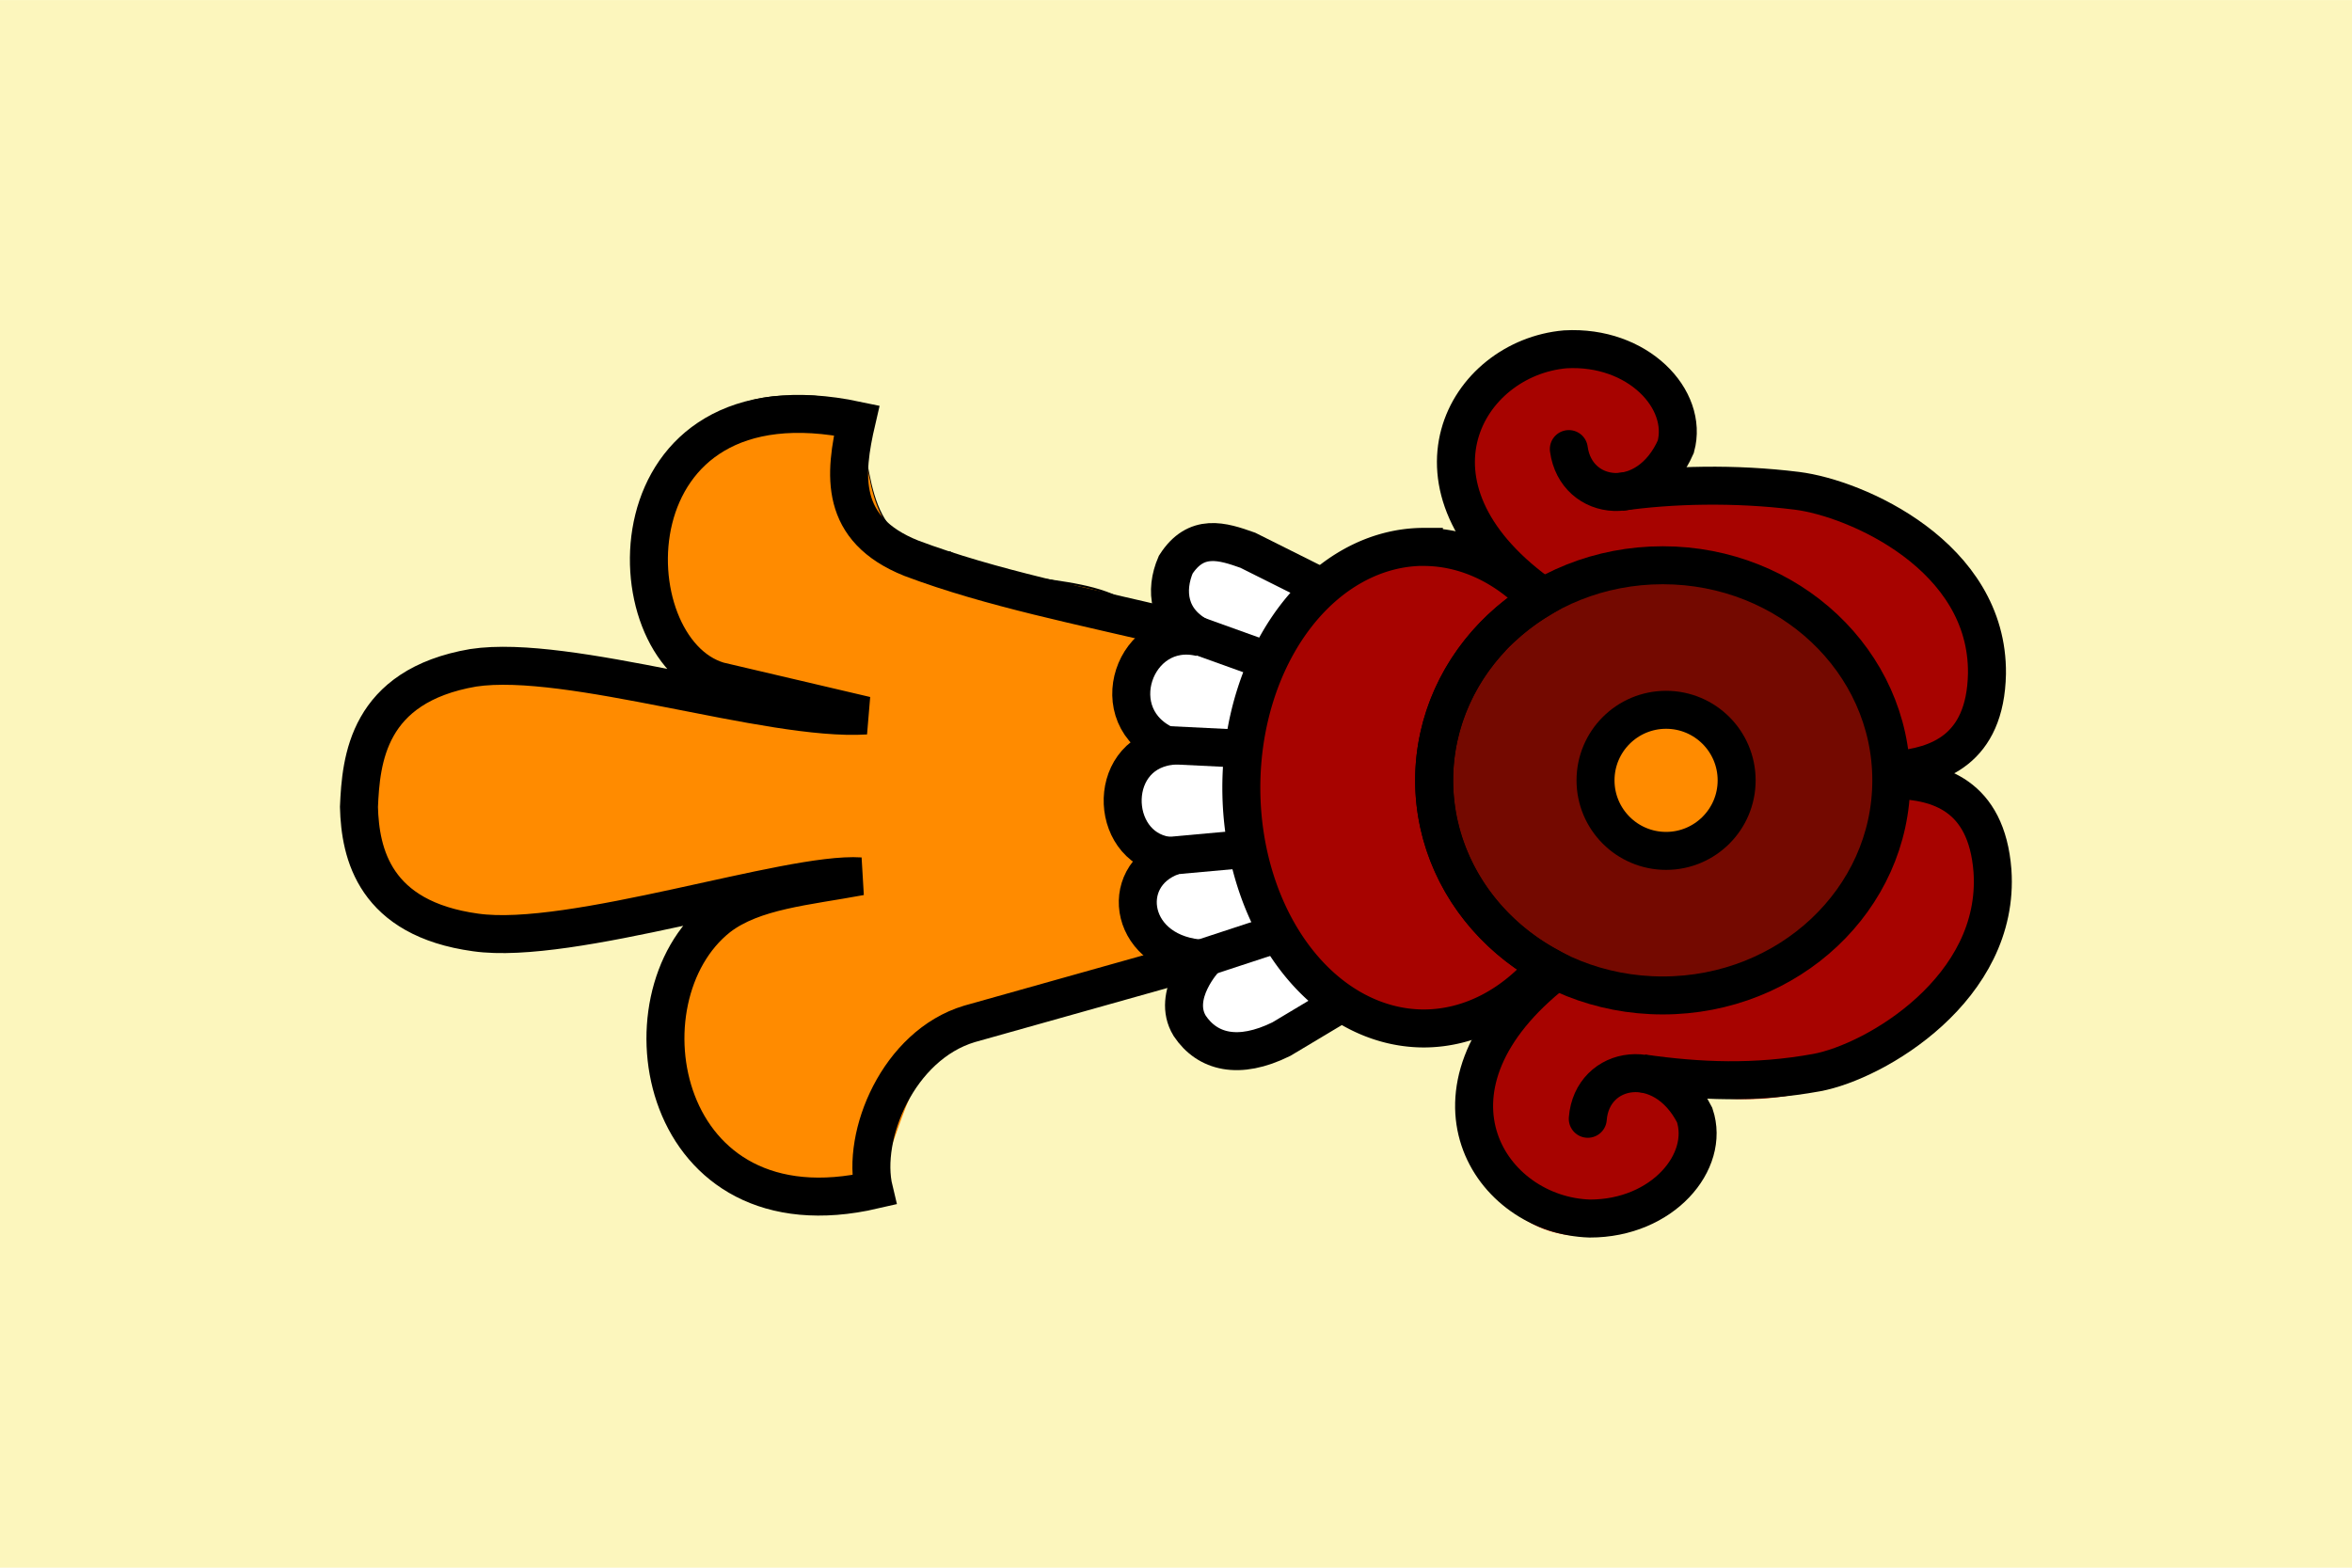 <svg xmlns:dc="http://purl.org/dc/elements/1.1/" xmlns:cc="http://creativecommons.org/ns#" xmlns:rdf="http://www.w3.org/1999/02/22-rdf-syntax-ns#" xmlns:svg="http://www.w3.org/2000/svg" xmlns="http://www.w3.org/2000/svg" xmlns:sodipodi="http://sodipodi.sourceforge.net/DTD/sodipodi-0.dtd" xmlns:inkscape="http://www.inkscape.org/namespaces/inkscape" id="svg2" version="1.1" inkscape:version="0.91" width="252" height="168" viewBox="0 0 252 168" sodipodi:docname="xochi.svg">
  <defs id="defs6">
    <filter inkscape:collect="always" id="filter4777" x="-0.07" width="1.15" y="-0.14" height="1.27" color-interpolation-filters="sRGB">
      <feGaussianBlur inkscape:collect="always" stdDeviation="5.49" id="feGaussianBlur4779"/>
    </filter>
  </defs>
  <sodipodi:namedview pagecolor="#ffffff" bordercolor="#666666" borderopacity="1" objecttolerance="10" gridtolerance="10" guidetolerance="10" inkscape:pageopacity="0" inkscape:pageshadow="2" inkscape:window-width="1855" inkscape:window-height="1049" id="namedview4" showgrid="false" inkscape:zoom="2.83" inkscape:cx="144.19" inkscape:cy="96.27" inkscape:window-x="0" inkscape:window-y="0" inkscape:window-maximized="0" inkscape:current-layer="svg2" fit-margin-top="0" fit-margin-left="0" fit-margin-right="0" fit-margin-bottom="0"/>
  <path d="" id="path4971" inkscape:connector-curvature="0" fill="#f39d4d"/>
  <path d="" id="path4983" inkscape:connector-curvature="0" fill="#f39d4d"/>
  <path d="" id="path4999" inkscape:connector-curvature="0" fill="#f39d4d"/>
  <g id="g4819" transform="translate(-1467.852,-1327.095)">
    <rect id="rect4643" width="252" height="168" x="1467.85" y="1327.1" fill="#fcf6bd"/>
    <path inkscape:connector-curvature="0" id="path4645" d="m1637.63 1362.9c-0.44-0.02-0.87-0.02-1.3 0.03-11-0.17-17.86 13.39-11.23 21.84-1.65-0.46-3.37-0.72-5.08-0.68-4.64 0.56-8.49 2.43-11.57 5.16l-6.88-3.44c-2.7-0.96-5.53-1.87-7.72 1.54-1.17 2.72-0.88 6.02 2.7 7.8-1.09-0.27-2.09-0.22-2.99 0.02l-0.04-1.08c-0.91-0.22-1.83-0.43-2.75-0.64-4.5-5.71-15.16-3.08-21.07-7.25-9.28-0.31-8.17-8.26-9.93-14.39-1.58-2.3-4.47-2.46-7-2.31-14.92-0.48-22.53 19.94-11.95 29.82-11.1-1.62-28.67-6.88-34.61 6.41-5.57 11.56 5.55 25.66 18.22 22.44 6.23-0.47 12.7-1.92 18.57-2.94-12.48 11.2-1.12 35.36 15.79 31.27 0.85-0.55 1.56-1.24 2.16-2.02 0.19-0.04 0.38-0.06 0.58-0.11-0.04-0.19-0.07-0.39-0.1-0.59 3.61-5.5 3.22-14.62 11.71-15.76 4.66-2.47 14.88-2.45 18.12-6.92l3.68-1.03-0.03-0.76c0.52 0.13 1.08 0.23 1.68 0.27 0.13 0 0.25 0.04 0.39 0.04 0 0-3.65 3.87-1.63 7.18 1.88 2.81 5.23 3.69 9.82 1.42l5.1-3.05c4.64 3.71 10.53 3.82 16.16 2.27-3.07 6.1-3.45 13.24 2.53 18.03 7.89 9.52 27.18-0.32 21.43-11.22 15.92 2.91 36.81-10.48 31.8-28.23-0.96-3.08-3.5-5.73-6.63-6.46 7.74-2 8.31-15.55 2.92-21.24-6.95-9.83-21.19-11.19-30.87-11.09 4.4-6.46-3.39-13.96-9.98-14.32zm34.62 46.78c0.07 0 0.14 0 0.21 0.02-0.07 0.03-0.14 0.06-0.21 0.09 0-0.04 0-0.07 0-0.1z" style="fill:#000;filter:url(#filter4777)"/>
    <g transform="translate(3.431,4.72)" id="g4727">
      <path d="m1549.31 1365.02c-14.92-0.48-22.53 19.94-11.95 29.82-11.1-1.62-28.67-6.88-34.61 6.41-5.57 11.56 5.55 25.66 18.22 22.44 6.23-0.47 12.7-1.92 18.57-2.94-12.48 11.2-1.12 35.36 15.79 31.27 6.75-4.35 4.2-17.12 14.34-18.49 6.13-3.25 21.89-2.17 18.74-12.67 1.1-5.18-2.75-10.49-1.22-15.18 2.59-4.69-1.02-10.06 1.14-15.07-3.66-7.88-15.68-4.36-22.1-8.89-9.28-0.32-8.17-8.26-9.93-14.39-1.58-2.3-4.47-2.46-7-2.31z" id="path4617" inkscape:connector-curvature="0" fill="#ff8b00"/>
      <path d="m1594.11 1379.95 11.4 5.48c-7.91 9.32-13.48 29.26 2.28 44.19l-8.77 5.66c-5.38 2.72-12.66-14.71-13.16-27.18 0.9-13.02 4.03-28.81 8.25-28.15z" id="rect4705" inkscape:connector-curvature="0" sodipodi:nodetypes="cccccc" fill="#fff"/>
      <path d="m1669.83 1404.87c-8.26 2.52-5.35 15.89-14.7 18.7-7.49 5.07-17.27 4.1-25.23 0.8-7.7 6.09-13.68 19.18-4.4 26.62 7.89 9.52 27.18-0.32 21.43-11.22 15.92 2.91 36.81-10.48 31.8-28.23-1.19-3.79-4.75-6.99-8.89-6.66z" id="path4625" inkscape:connector-curvature="0" fill="#a70300"/>
      <path d="m1632.86 1358.45c-11.68-0.18-18.7 15.11-9.86 23.34 6.11 10.76 17.9-1.16 26.6 3.9 10.86 1.53 12.26 13.26 18.68 19.47 11.27 1.99 12.9-14.81 6.73-21.33-6.95-9.83-21.19-11.19-30.87-11.09 4.69-6.89-4.49-14.96-11.27-14.29z" id="path4621" inkscape:connector-curvature="0" fill="#a70300"/>
      <path d="m1641.88 1381.22c-18.09-0.59-32.22 20.99-22.12 36.73 9.81 18.58 40.72 16.11 47.51-3.74 6.43-16.46-8.3-33.94-25.39-32.99zm1.83 19.29c10.35 1.21 1.29 17.21-5.21 8.96-2.94-3.99-0.06-10 5.21-8.96z" id="path4629" inkscape:connector-curvature="0" fill="#740900"/>
      <path d="m1642.34 1396.83c-10.74 0.19-11.4 17.3-0.73 18.33 11.24 2.26 14.64-16.23 3.32-18.14-0.85-0.19-1.73-0.27-2.59-0.2z" id="path4627" inkscape:connector-curvature="0" fill="#ff8b00"/>
      <path d="m1616.55 1379.61c-22.16 2.65-26.71 35.28-11.93 48.97 7.45 8.81 19.67 5.12 28.1 0.12-10.33-8.28-17.73-23.61-8.59-35.49 6.45-3.28 5-12.46-2.36-12.89-1.69-0.49-3.45-0.75-5.22-0.71z" id="path4619" inkscape:connector-curvature="0" fill="#a70300"/>
      <ellipse id="ellipse4589" cx="1642.57" cy="1406" rx="24.49" ry="23.05" style="fill:none;stroke-dashoffset:1.39;stroke-linecap:round;stroke-width:4.07;stroke:#000"/>
      <circle id="circle4591" cx="1642.93" cy="1406" r="7.56" style="fill:none;stroke-dashoffset:1.39;stroke-linecap:round;stroke-width:4.07;stroke:#000"/>
      <path d="m1616.98 1380.98a19.57 25.8 0 0 0-19.56 25.81 19.57 25.8 0 0 0 19.56 25.8 19.57 25.8 0 0 0 13.17-6.75 24.49 23.05 0 0 1-12.07-19.83 24.49 23.05 0 0 1 11.14-19.32 19.57 25.8 0 0 0-12.24-5.7z" id="path4593" inkscape:connector-curvature="0" style="fill:none;stroke-dashoffset:1.39;stroke-linecap:round;stroke-width:4.07;stroke:#000"/>
      <path d="m1629.2 1385.91c-15.6-11.44-7.76-25.16 2.93-26.1 7.78-0.44 13.23 5.35 11.84 10.44-3.02 6.89-10.69 5.95-11.46 0.25" id="path4595" inkscape:connector-curvature="0" sodipodi:nodetypes="cccc" style="fill:none;stroke-linecap:round;stroke-width:4.07;stroke:#000"/>
      <path d="m1667.64 1404.88c4.27-0.41 9.51-2.05 9.67-10.31 0.14-12.62-14.03-18.81-20.37-19.6-6.66-0.83-13.48-0.66-18.97 0.13" id="path4597" inkscape:connector-curvature="0" sodipodi:nodetypes="cccc" style="fill:none;stroke-width:4.07;stroke:#000"/>
      <path sodipodi:nodetypes="cccc" inkscape:connector-curvature="0" id="path4599" d="m1630.36 1427.07c-14.93 12.31-6.32 25.56 4.4 25.89 7.8 0 12.91-6.09 11.23-11.09-3.4-6.71-11.01-5.34-11.45 0.4" style="fill:none;stroke-linecap:round;stroke-width:4.07;stroke:#000"/>
      <path sodipodi:nodetypes="cccc" inkscape:connector-curvature="0" id="path4601" d="m1667.66 1405.95c4.28 0.17 9.61 1.5 10.24 9.75 0.86 12.59-12.56 20.47-18.84 21.62-6.6 1.2-12.54 0.95-18.66 0.08" style="fill:none;stroke-width:4.07;stroke:#000"/>
      <path sodipodi:nodetypes="ccccccccccccc" inkscape:connector-curvature="0" id="path4603" d="m1591.48 1425.58-23.19 6.52c-7.64 2.29-11.63 11.99-10.23 17.79-23.07 5.34-27.62-20.58-16.66-29.23 3.74-2.88 9.48-3.3 15.2-4.37-7.69-0.51-30.97 7.47-41.22 6.01-10.83-1.49-12.37-8.42-12.5-13.45 0.22-5.04 0.89-12.96 12.24-14.91 10.23-1.55 31.69 5.77 42.07 5.11l-15.77-3.7c-11.54-3.42-11.93-33.56 14.79-27.92-1.35 5.81-1.93 11.66 5.86 14.77 8.57 3.23 18.45 5.14 27.97 7.43" inkscape:transform-center-x="-43.01" inkscape:transform-center-y="20.14" style="fill:none;stroke-linecap:round;stroke-width:4.07;stroke:#000"/>
      <path d="m1606.03 1385.3-7.92-3.96c-2.7-0.96-5.53-1.87-7.72 1.55-1.17 2.72-0.88 6.02 2.7 7.8-7.09-1.75-10.8 8.62-3.47 11.65-6.9 1.03-6.32 11.4 0.41 11.79-5.98 2.15-4.65 10.68 3.49 11 0 0-3.65 3.87-1.63 7.18 1.88 2.81 5.23 3.69 9.82 1.42l5.9-3.53" id="path4605" inkscape:connector-curvature="0" sodipodi:nodetypes="cccccccccc" style="fill:none;stroke-width:4.07;stroke:#000"/>
      <path d="m1592.03 1390.24 8.15 2.93" id="path4607" inkscape:connector-curvature="0" sodipodi:nodetypes="cc" style="fill:none;stroke-width:4.07;stroke:#000"/>
      <path d="m1589.1 1402.2 7.77 0.38" id="path4609" inkscape:connector-curvature="0" sodipodi:nodetypes="cc" style="fill:none;stroke-width:4.07;stroke:#000"/>
      <path d="m1588.85 1414.17 8.4-0.76" id="path4611" inkscape:connector-curvature="0" sodipodi:nodetypes="cc" style="fill:none;stroke-width:4.07;stroke:#000"/>
      <path d="m1593.05 1425.12 7.77-2.55" id="path4613" inkscape:connector-curvature="0" style="fill:none;stroke-width:4.07;stroke:#000"/>
    </g>
  </g>
</svg>
